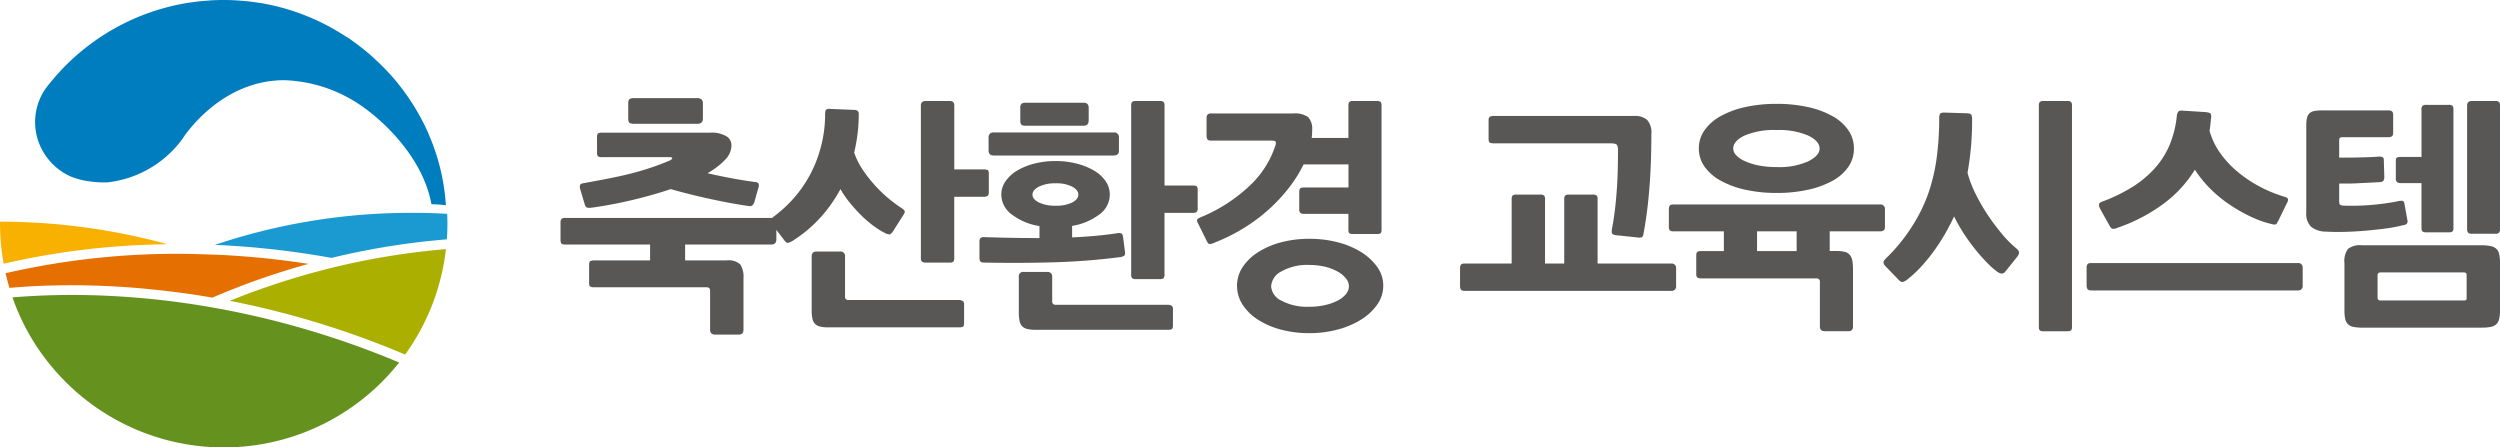 <svg xmlns="http://www.w3.org/2000/svg" width="229.102" height="41" viewBox="0 0 229.102 41">
  <g id="그룹_20795" data-name="그룹 20795" transform="translate(20790 11296)">
    <g id="그룹_18871" data-name="그룹 18871" transform="translate(-20790 -11296)">
      <g id="그룹_18870" data-name="그룹 18870" transform="translate(0)">
        <path id="패스_23366" data-name="패스 23366" d="M810.537,287.585a78.522,78.522,0,0,1,10.7,1.194,68.08,68.08,0,0,1,10.573-1.7c.035-.5.053-.975.053-1.43,0-.307-.01-.61-.022-.91-1.013-.061-2.069-.09-3.141-.09a56.416,56.416,0,0,0-18.159,2.938" transform="translate(-790.86 -265.144)" fill="#1b9ad2"/>
        <path id="패스_23367" data-name="패스 23367" d="M780.688,285.877c0,.062,0,.124,0,.188a20.671,20.671,0,0,0,.334,3.666,69.9,69.9,0,0,1,15.018-1.784,58.259,58.259,0,0,0-15.349-2.071" transform="translate(-780.686 -265.563)" fill="#f8b100"/>
        <path id="패스_23368" data-name="패스 23368" d="M800.875,290.434c-.332-.015-.66-.021-.992-.03-.381-.013-.763-.029-1.144-.035-.14,0-.284-.012-.426-.012a70.07,70.07,0,0,0-16.858,1.771h-.005c.017.074.042.148.059.221.072.309.156.617.245.93l.059.193c1.8-.16,3.707-.244,5.677-.244,1.111,0,2.248.028,3.376.082q1.268.06,2.545.162c.475.04.95.09,1.426.135.457.048.91.095,1.37.148,1.4.167,2.8.365,4.2.608a68.27,68.27,0,0,1,8.807-3.092,77.121,77.121,0,0,0-8.336-.836" transform="translate(-780.944 -267.089)" fill="#e56f00"/>
        <path id="패스_23369" data-name="패스 23369" d="M812.634,294.432a81.2,81.2,0,0,1,16.068,4.926,20.438,20.438,0,0,0,3.737-9.661,67.356,67.356,0,0,0-10.372,1.689,68.568,68.568,0,0,0-9.433,3.046" transform="translate(-791.574 -266.865)" fill="#aaaf00"/>
        <path id="패스_23370" data-name="패스 23370" d="M782.417,296.288a20.457,20.457,0,0,0,2.321,4.652,20.824,20.824,0,0,0,2.816,3.353,20.49,20.49,0,0,0,30.3-2.034,79.882,79.882,0,0,0-17.138-5.05,75.653,75.653,0,0,0-9.556-1.064,67.617,67.617,0,0,0-8.739.143" transform="translate(-781.276 -269.037)" fill="#65921f"/>
        <path id="패스_23371" data-name="패스 23371" d="M821.63,267.34c-.081-.19-.166-.38-.256-.565l-.08-.171c-.194-.4-.4-.787-.62-1.173-.028-.049-.059-.1-.086-.149a20.905,20.905,0,0,0-1.512-2.247c-.018-.022-.038-.046-.057-.071-.279-.359-.571-.711-.875-1.051-.076-.084-.158-.163-.236-.247-.092-.1-.189-.2-.282-.3-.3-.306-.6-.6-.922-.894-.141-.131-.282-.264-.428-.39q-.521-.451-1.076-.87c-.139-.107-.281-.212-.424-.314-.126-.09-.247-.187-.375-.276-.006,0-.152-.1-.411-.248a20.347,20.347,0,0,0-7.7-3.026l-.026-.006c-.01,0-.021,0-.03,0-.529-.086-1.063-.152-1.6-.2-.061-.006-.123-.009-.185-.014-.527-.04-1.059-.068-1.6-.068h-.015c-.368,0-.734.012-1.1.031-.107.006-.213.017-.318.025-.264.017-.527.037-.789.066-.117.012-.234.03-.351.045q-.377.047-.749.1c-.113.018-.226.041-.34.061q-.376.067-.749.15c-.106.022-.213.048-.318.072-.257.06-.512.125-.766.2l-.279.078c-.273.08-.544.167-.815.258l-.208.071c-.313.109-.623.227-.93.352-.022.01-.044.018-.068.028a20.469,20.469,0,0,0-8.113,6.059c-.168.2-.332.42-.491.637a5.386,5.386,0,0,0,.251,6.26,5.466,5.466,0,0,0,2.14,1.687,7.114,7.114,0,0,0,1.209.357,9.363,9.363,0,0,0,1.881.182l.218,0a9.87,9.87,0,0,0,6.933-4.007c.128-.2,3.436-5.362,9.333-5.362a13.161,13.161,0,0,1,7.474,2.652c.216.154,5.059,3.611,6,8.715a11.235,11.235,0,0,1,1.321.094,19.208,19.208,0,0,0-1.586-6.531" transform="translate(-782.35 -255.061)" fill="#007dbe"/>
      </g>
    </g>
    <path id="패스_43456" data-name="패스 43456" d="M-28.864-1.342h-18.9q-.286,0-.363-.132A.646.646,0,0,1-48.2-1.8V-3.388a.626.626,0,0,1,.077-.352q.077-.11.363-.11h4.29v-5.9a.468.468,0,0,1,.088-.33.51.51,0,0,1,.352-.088h2.178a.51.51,0,0,1,.352.088.468.468,0,0,1,.088.33v5.9h1.76v-5.9a.468.468,0,0,1,.088-.33.51.51,0,0,1,.352-.088h2.156a.553.553,0,0,1,.374.088.468.468,0,0,1,.088.33v5.9h6.732a.408.408,0,0,1,.462.462V-1.8A.408.408,0,0,1-28.864-1.342Zm-2.508-5.324q-.044.33-.154.4a.772.772,0,0,1-.44.022l-1.936-.2q-.352-.044-.385-.209a.988.988,0,0,1,.011-.385q.154-.792.264-1.7t.176-1.848q.066-.935.088-1.87t.022-1.793a.857.857,0,0,0-.1-.473q-.1-.143-.605-.143H-45.1a.932.932,0,0,1-.352-.055q-.132-.055-.132-.341v-1.738q0-.242.132-.308a.793.793,0,0,1,.352-.066h12.87a1.663,1.663,0,0,1,1.177.363,1.73,1.73,0,0,1,.385,1.287q0,2.9-.2,5.181A38.915,38.915,0,0,1-31.372-6.666Zm18.766,9.02h-2.156q-.462,0-.462-.44v-4.07a.292.292,0,0,0-.33-.33h-10.56a.68.68,0,0,1-.308-.066q-.132-.066-.132-.308V-4.576q0-.308.132-.363a.8.8,0,0,1,.308-.055h2.09V-6.8h-4.6a.51.51,0,0,1-.352-.088.468.468,0,0,1-.088-.33V-8.8a.626.626,0,0,1,.077-.352q.077-.11.363-.11h18.9a.408.408,0,0,1,.462.462v1.584q0,.264-.132.341a.646.646,0,0,1-.33.077h-4.6v1.8h.594a3.213,3.213,0,0,1,.781.077.862.862,0,0,1,.462.275,1.16,1.16,0,0,1,.231.517,3.928,3.928,0,0,1,.066.781V1.914Q-12.188,2.354-12.606,2.354Zm-6.578-12.672a13.089,13.089,0,0,1-2.893-.3,8.212,8.212,0,0,1-2.255-.836A4.357,4.357,0,0,1-25.8-12.738a2.839,2.839,0,0,1-.517-1.65A2.873,2.873,0,0,1-25.8-16.06a4.357,4.357,0,0,1,1.463-1.287,8.212,8.212,0,0,1,2.255-.836,13.089,13.089,0,0,1,2.893-.3,13.089,13.089,0,0,1,2.893.3,8.044,8.044,0,0,1,2.244.836,4.272,4.272,0,0,1,1.441,1.287,2.917,2.917,0,0,1,.506,1.672,2.917,2.917,0,0,1-.506,1.672,4.172,4.172,0,0,1-1.441,1.276,8.28,8.28,0,0,1-2.244.825A13.089,13.089,0,0,1-19.184-10.318Zm0-5.764a6.874,6.874,0,0,0-2.948.506q-1.034.506-1.034,1.188a.911.911,0,0,0,.264.605,2.386,2.386,0,0,0,.781.539,5.749,5.749,0,0,0,1.254.4,8.278,8.278,0,0,0,1.683.154,6.5,6.5,0,0,0,2.9-.528q1.034-.528,1.034-1.166,0-.682-1.034-1.188A6.745,6.745,0,0,0-19.184-16.082Zm-1.8,11.088h3.63V-6.8h-3.63ZM1.76-3.1q-.286.352-.792-.044A7.684,7.684,0,0,1,.022-4q-.528-.55-1.067-1.221A16.835,16.835,0,0,1-2.079-6.666a14.378,14.378,0,0,1-.847-1.5q-.4.858-.88,1.683A18.193,18.193,0,0,1-4.84-4.906,15.543,15.543,0,0,1-5.984-3.52a10.151,10.151,0,0,1-1.188,1.1,1.187,1.187,0,0,1-.462.264q-.154.022-.374-.2l-1.21-1.254a.5.5,0,0,1-.176-.341q0-.165.286-.429a15.889,15.889,0,0,0,2.3-2.827A14.548,14.548,0,0,0-5.192-10.56a17.013,17.013,0,0,0,.682-3.058A27.211,27.211,0,0,0-4.29-17.2a.686.686,0,0,1,.077-.363q.077-.121.385-.121l2.112.066q.308.022.374.143a.843.843,0,0,1,.066.385,26.74,26.74,0,0,1-.418,4.928,10.318,10.318,0,0,0,.748,1.947A17.213,17.213,0,0,0,.187-8.261a19.279,19.279,0,0,0,1.3,1.727A9.571,9.571,0,0,0,2.728-5.28q.308.242.3.429a.794.794,0,0,1-.209.429Zm5.7,5.456h-2.2a.517.517,0,0,1-.33-.077.464.464,0,0,1-.088-.341V-18.326a.468.468,0,0,1,.088-.33.468.468,0,0,1,.33-.088h2.2a.468.468,0,0,1,.33.088.468.468,0,0,1,.088.33V1.936a.464.464,0,0,1-.088.341A.517.517,0,0,1,7.458,2.354Zm4.532-9.46a.706.706,0,0,1-.418.066A.613.613,0,0,1,11.33-7.3l-.858-1.54q-.286-.506.11-.66a15.132,15.132,0,0,0,2.827-1.364,9.584,9.584,0,0,0,2.079-1.738,7.686,7.686,0,0,0,1.353-2.156,9.445,9.445,0,0,0,.649-2.662.8.8,0,0,1,.132-.352q.088-.11.4-.088l2.09.132q.4.044.473.143a.59.59,0,0,1,.033.407q-.044.616-.132,1.166a6.579,6.579,0,0,0,.979,2.046,9.031,9.031,0,0,0,1.6,1.716A11.732,11.732,0,0,0,25.08-10.9a12.391,12.391,0,0,0,2.288.935q.286.088.308.22a.643.643,0,0,1-.11.374l-.792,1.628a.964.964,0,0,0-.11.2q-.044.088-.088.088-.088.066-.352,0a9.589,9.589,0,0,1-1.969-.693,14.751,14.751,0,0,1-1.947-1.111,11.872,11.872,0,0,1-1.76-1.452,10.443,10.443,0,0,1-1.408-1.738,11.13,11.13,0,0,1-3.014,3.223A15.536,15.536,0,0,1,11.99-7.106Zm16.566,5.72H9.658q-.286,0-.363-.132a.646.646,0,0,1-.077-.33V-3.432a.626.626,0,0,1,.077-.352q.077-.11.363-.11h18.9a.408.408,0,0,1,.462.462v1.584A.408.408,0,0,1,28.556-1.386Zm16.918,3.41H34.562a4.674,4.674,0,0,1-.88-.066.983.983,0,0,1-.517-.253.967.967,0,0,1-.253-.5,3.894,3.894,0,0,1-.066-.792V-3.894a1.869,1.869,0,0,1,.33-1.3,1.787,1.787,0,0,1,1.254-.33H45.364a4.181,4.181,0,0,1,.891.077,1.057,1.057,0,0,1,.528.264.975.975,0,0,1,.253.506,4.064,4.064,0,0,1,.066.8V.44a3.355,3.355,0,0,1-.077.792.968.968,0,0,1-.264.484,1.023,1.023,0,0,1-.506.242A3.927,3.927,0,0,1,45.474,2.024ZM38.258-7.37a14.253,14.253,0,0,1-1.694.319q-.924.121-1.87.2t-1.859.1q-.913.022-1.661-.022a2.2,2.2,0,0,1-1.375-.44,1.648,1.648,0,0,1-.451-1.3v-7.964a3.159,3.159,0,0,1,.066-.715.836.836,0,0,1,.231-.429.9.9,0,0,1,.462-.209,4.3,4.3,0,0,1,.759-.055h6.006q.44,0,.44.374V-15.8q0,.374-.44.374h-4.2q-.22,0-.264.088a.49.49,0,0,0-.044.22v1.562h.847q.385,0,.781-.011l.858-.022q.462-.011,1.122-.055a.707.707,0,0,1,.33.033q.154.055.154.275l.044,1.54a.626.626,0,0,1-.077.352.42.42,0,0,1-.319.132q-.726.044-1.221.066t-.891.044q-.4.022-.77.022h-.858v1.628q0,.242.077.308a.666.666,0,0,0,.341.088,21.5,21.5,0,0,0,2.552-.066,20.7,20.7,0,0,0,2.486-.352.983.983,0,0,1,.385-.011q.1.033.143.275l.264,1.452a.439.439,0,0,1-.033.341A.518.518,0,0,1,38.258-7.37Zm-.264-3.85a.53.53,0,0,1-.319-.088.414.414,0,0,1-.121-.352v-1.584q0-.286.132-.33a.975.975,0,0,1,.308-.044h1.914v-4.356a.432.432,0,0,1,.1-.33.515.515,0,0,1,.341-.088h2.068a.468.468,0,0,1,.33.088.468.468,0,0,1,.088.33V-7.128a.464.464,0,0,1-.088.341.517.517,0,0,1-.33.077H40.348a.57.57,0,0,1-.341-.077q-.1-.077-.1-.341V-11.22Zm8.69,4.642H44.506a.432.432,0,0,1-.33-.1.515.515,0,0,1-.088-.341V-18.326q0-.418.44-.418h2.156a.468.468,0,0,1,.33.088.468.468,0,0,1,.088.33V-7.018a.515.515,0,0,1-.088.341A.432.432,0,0,1,46.684-6.578Zm-2.64,3.806a.233.233,0,0,0-.264-.264H36.168a.253.253,0,0,0-.286.286V-.726q0,.264.286.264h7.59A.521.521,0,0,0,43.989-.5q.055-.033.055-.253Z" transform="translate(-20608 -11268)" fill="#585756"/>
    <path id="패스_43455" data-name="패스 43455" d="M-22.286,2.662h-2.156q-.484,0-.484-.44V-1.342q0-.33-.308-.33h-10.34a.8.8,0,0,1-.308-.055q-.132-.055-.132-.319V-3.718q0-.308.132-.363a.8.8,0,0,1,.308-.055h5.148V-5.588h-7.766q-.308,0-.374-.11a.771.771,0,0,1-.066-.374V-7.59a.515.515,0,0,1,.088-.341.469.469,0,0,1,.352-.1h18.876a.582.582,0,0,1,.33.088.4.4,0,0,1,.132.352v1.518q0,.484-.462.484h-7.9v1.452h3.806a1.588,1.588,0,0,1,1.243.363,2.085,2.085,0,0,1,.3,1.287V2.222Q-21.868,2.662-22.286,2.662Zm-2.706-14.894a.217.217,0,0,1-.077.055.217.217,0,0,0-.077.055q1.034.242,2.156.451t2.112.341q.308.022.385.143a.516.516,0,0,1-.011.407l-.352,1.254a.69.69,0,0,1-.231.374.626.626,0,0,1-.385.022q-1.518-.22-3.4-.627t-3.663-.913q-1.628.55-3.52,1t-3.674.693a1.245,1.245,0,0,1-.484,0q-.11-.044-.2-.286l-.418-1.408a.6.6,0,0,1-.011-.374q.055-.132.363-.176,1.474-.264,2.618-.495t2.068-.484q.924-.253,1.683-.517t1.485-.572q.22-.11.231-.209t-.231-.1H-34.87a.517.517,0,0,1-.33-.077.464.464,0,0,1-.088-.341v-1.43a.425.425,0,0,1,.088-.319.517.517,0,0,1,.33-.077h9.922a2.676,2.676,0,0,1,1.518.33.958.958,0,0,1,.462.792,1.908,1.908,0,0,1-.451,1.221A6.48,6.48,0,0,1-24.992-12.232Zm-1.1-4.422h-5.874a.662.662,0,0,1-.319-.077q-.143-.077-.143-.385v-1.43q0-.308.143-.385a.662.662,0,0,1,.319-.077h5.874q.506,0,.506.484v1.386Q-25.586-16.654-26.092-16.654Zm8.844,10.648a1.462,1.462,0,0,1-.561.264q-.143,0-.319-.242l-1.078-1.408q-.242-.308-.176-.451a1.058,1.058,0,0,1,.33-.341,11.742,11.742,0,0,0,2.024-1.925,11.235,11.235,0,0,0,1.463-2.277,11.851,11.851,0,0,0,.88-2.508,11.7,11.7,0,0,0,.3-2.618q0-.374.1-.451a.649.649,0,0,1,.407-.055l2.156.088a.6.6,0,0,1,.33.1.425.425,0,0,1,.088.319,14.27,14.27,0,0,1-.11,1.793,16.244,16.244,0,0,1-.308,1.7,6.5,6.5,0,0,0,.77,1.551,12.422,12.422,0,0,0,1.111,1.43,12.106,12.106,0,0,0,1.254,1.21,12.216,12.216,0,0,0,1.2.891.912.912,0,0,1,.242.2.272.272,0,0,1,.066.154.43.43,0,0,0-.033.088A.43.43,0,0,1-7.15-8.4q-.044.066-.077.121t-.077.121l-.88,1.386q-.176.242-.308.253a1,1,0,0,1-.44-.143,7.108,7.108,0,0,1-1.034-.649,10.414,10.414,0,0,1-1.089-.935A14.346,14.346,0,0,1-12.1-9.394a9,9,0,0,1-.88-1.276,13.138,13.138,0,0,1-1.837,2.607A12.166,12.166,0,0,1-17.248-6.006ZM.176-9.966H-2.552v5.61a.517.517,0,0,1-.077.33.425.425,0,0,1-.319.088H-5.17a.515.515,0,0,1-.341-.088.432.432,0,0,1-.1-.33v-13.97q0-.418.44-.418h2.222q.4,0,.4.418v5.852H.176a.975.975,0,0,1,.308.044q.132.044.132.33v1.738a.353.353,0,0,1-.121.319A.587.587,0,0,1,.176-9.966ZM-2.112,2H-14.1a3.1,3.1,0,0,1-.759-.077.938.938,0,0,1-.462-.253,1,1,0,0,1-.231-.484,3.76,3.76,0,0,1-.066-.77V-4.488q0-.462.44-.462h2.156a.408.408,0,0,1,.462.462V-.836a.292.292,0,0,0,.33.33h10.12a.662.662,0,0,1,.319.077A.329.329,0,0,1-1.65-.11V1.606q0,.308-.143.352A1.082,1.082,0,0,1-2.112,2ZM12.694-4.444a61.05,61.05,0,0,1-6.2.484q-3.168.088-6.314.022-.264,0-.341-.11A.626.626,0,0,1-.242-4.4V-5.83a.515.515,0,0,1,.088-.341.432.432,0,0,1,.33-.1q1.3.044,2.552.066t2.53.022v-1.1a5.625,5.625,0,0,1-2.53-1.056,2.278,2.278,0,0,1-.968-1.826,2.114,2.114,0,0,1,.385-1.221,3.417,3.417,0,0,1,1.045-.968A5.83,5.83,0,0,1,4.763-13a7.664,7.664,0,0,1,1.969-.242A7.664,7.664,0,0,1,8.7-13a6.011,6.011,0,0,1,1.584.649,3.257,3.257,0,0,1,1.045.968,2.157,2.157,0,0,1,.374,1.221,2.256,2.256,0,0,1-.957,1.815A5.6,5.6,0,0,1,8.25-7.3v1.056Q9.284-6.292,10.3-6.38t2.046-.242a.808.808,0,0,1,.418.011q.11.055.154.319l.176,1.386q.044.242-.066.33A.772.772,0,0,1,12.694-4.444Zm6.622-4.048h-2.6v5.654a.468.468,0,0,1-.088.33.468.468,0,0,1-.33.088H14.08a.468.468,0,0,1-.33-.088.468.468,0,0,1-.088-.33V-18.326a.468.468,0,0,1,.088-.33.468.468,0,0,1,.33-.088H16.3a.468.468,0,0,1,.33.088.468.468,0,0,1,.088.33V-11h2.6a.779.779,0,0,1,.319.055q.121.055.121.363V-8.91a.432.432,0,0,1-.1.33A.515.515,0,0,1,19.316-8.492ZM17.028,2.222H4.884a3.1,3.1,0,0,1-.759-.077.938.938,0,0,1-.462-.253,1,1,0,0,1-.231-.484,3.76,3.76,0,0,1-.066-.77V-2.64a.389.389,0,0,1,.44-.44H5.962q.462,0,.462.44V-.4a.292.292,0,0,0,.33.33H17.028a.662.662,0,0,1,.319.077A.329.329,0,0,1,17.49.33v1.5q0,.308-.143.352A1.082,1.082,0,0,1,17.028,2.222ZM12.056-13.75H1.078q-.484,0-.484-.462v-1.166a.428.428,0,0,1,.484-.484H12.056a.428.428,0,0,1,.484.484v1.188Q12.54-13.75,12.056-13.75Zm-2.75-2.728H3.96a.646.646,0,0,1-.33-.077Q3.5-16.632,3.5-16.94v-1.188A.425.425,0,0,1,3.63-18.5a.582.582,0,0,1,.33-.088H9.306q.462,0,.462.484v1.122Q9.768-16.478,9.306-16.478ZM6.732-11.2A3.274,3.274,0,0,0,5.2-10.89q-.583.308-.583.726t.583.715a3.377,3.377,0,0,0,1.529.3,3.281,3.281,0,0,0,1.54-.3q.55-.3.55-.715t-.55-.726A3.181,3.181,0,0,0,6.732-11.2ZM29.48-8.4a.481.481,0,0,1-.308-.088.405.405,0,0,1-.11-.33v-1.562q0-.308.121-.374a.613.613,0,0,1,.3-.066h4.092v-2.112H29.458a11.912,11.912,0,0,1-1.3,2.09,15.294,15.294,0,0,1-1.826,1.98,15.587,15.587,0,0,1-2.31,1.738A16.917,16.917,0,0,1,21.3-5.764a1.148,1.148,0,0,1-.473.132q-.1-.022-.209-.22l-.836-1.694a.476.476,0,0,1-.077-.319q.033-.1.341-.231A14.613,14.613,0,0,0,24.6-11.055a8.751,8.751,0,0,0,2.266-3.575.57.57,0,0,0,.044-.363q-.044-.121-.4-.121H20.988q-.286,0-.352-.132a.735.735,0,0,1-.066-.33V-17.16a.515.515,0,0,1,.088-.341.469.469,0,0,1,.352-.1h7.5a2.048,2.048,0,0,1,1.375.341,1.57,1.57,0,0,1,.363,1.177q0,.176-.011.363t-.033.363h3.366v-2.97a.468.468,0,0,1,.088-.33.468.468,0,0,1,.33-.088h2.2a.468.468,0,0,1,.33.088.468.468,0,0,1,.088.33V-6.952q0,.264-.088.33a.584.584,0,0,1-.33.066h-2.2a.584.584,0,0,1-.33-.066q-.088-.066-.088-.33V-8.4ZM30.008,2.53a10.01,10.01,0,0,1-2.64-.33,7.338,7.338,0,0,1-2.1-.913,4.632,4.632,0,0,1-1.4-1.375,3.164,3.164,0,0,1-.506-1.738,3.038,3.038,0,0,1,.506-1.683,4.687,4.687,0,0,1,1.4-1.364,7.338,7.338,0,0,1,2.1-.913,10.01,10.01,0,0,1,2.64-.33,10.19,10.19,0,0,1,2.585.319,7.587,7.587,0,0,1,2.145.9,5.094,5.094,0,0,1,1.474,1.364,2.9,2.9,0,0,1,.55,1.705,2.982,2.982,0,0,1-.55,1.738,5.026,5.026,0,0,1-1.474,1.375,7.816,7.816,0,0,1-2.145.913A9.869,9.869,0,0,1,30.008,2.53Zm0-6.248a4.8,4.8,0,0,0-2.585.594,1.661,1.661,0,0,0-.935,1.364,1.578,1.578,0,0,0,.935,1.309A5.028,5.028,0,0,0,30.008.11a6.287,6.287,0,0,0,1.43-.154,4.846,4.846,0,0,0,1.144-.407,2.362,2.362,0,0,0,.759-.594,1.124,1.124,0,0,0,.275-.715,1.168,1.168,0,0,0-.275-.726,2.534,2.534,0,0,0-.759-.627,4.538,4.538,0,0,0-1.144-.44A5.886,5.886,0,0,0,30.008-3.718Z" transform="translate(-20700 -11268)" fill="#585756"/>
  </g>
</svg>
